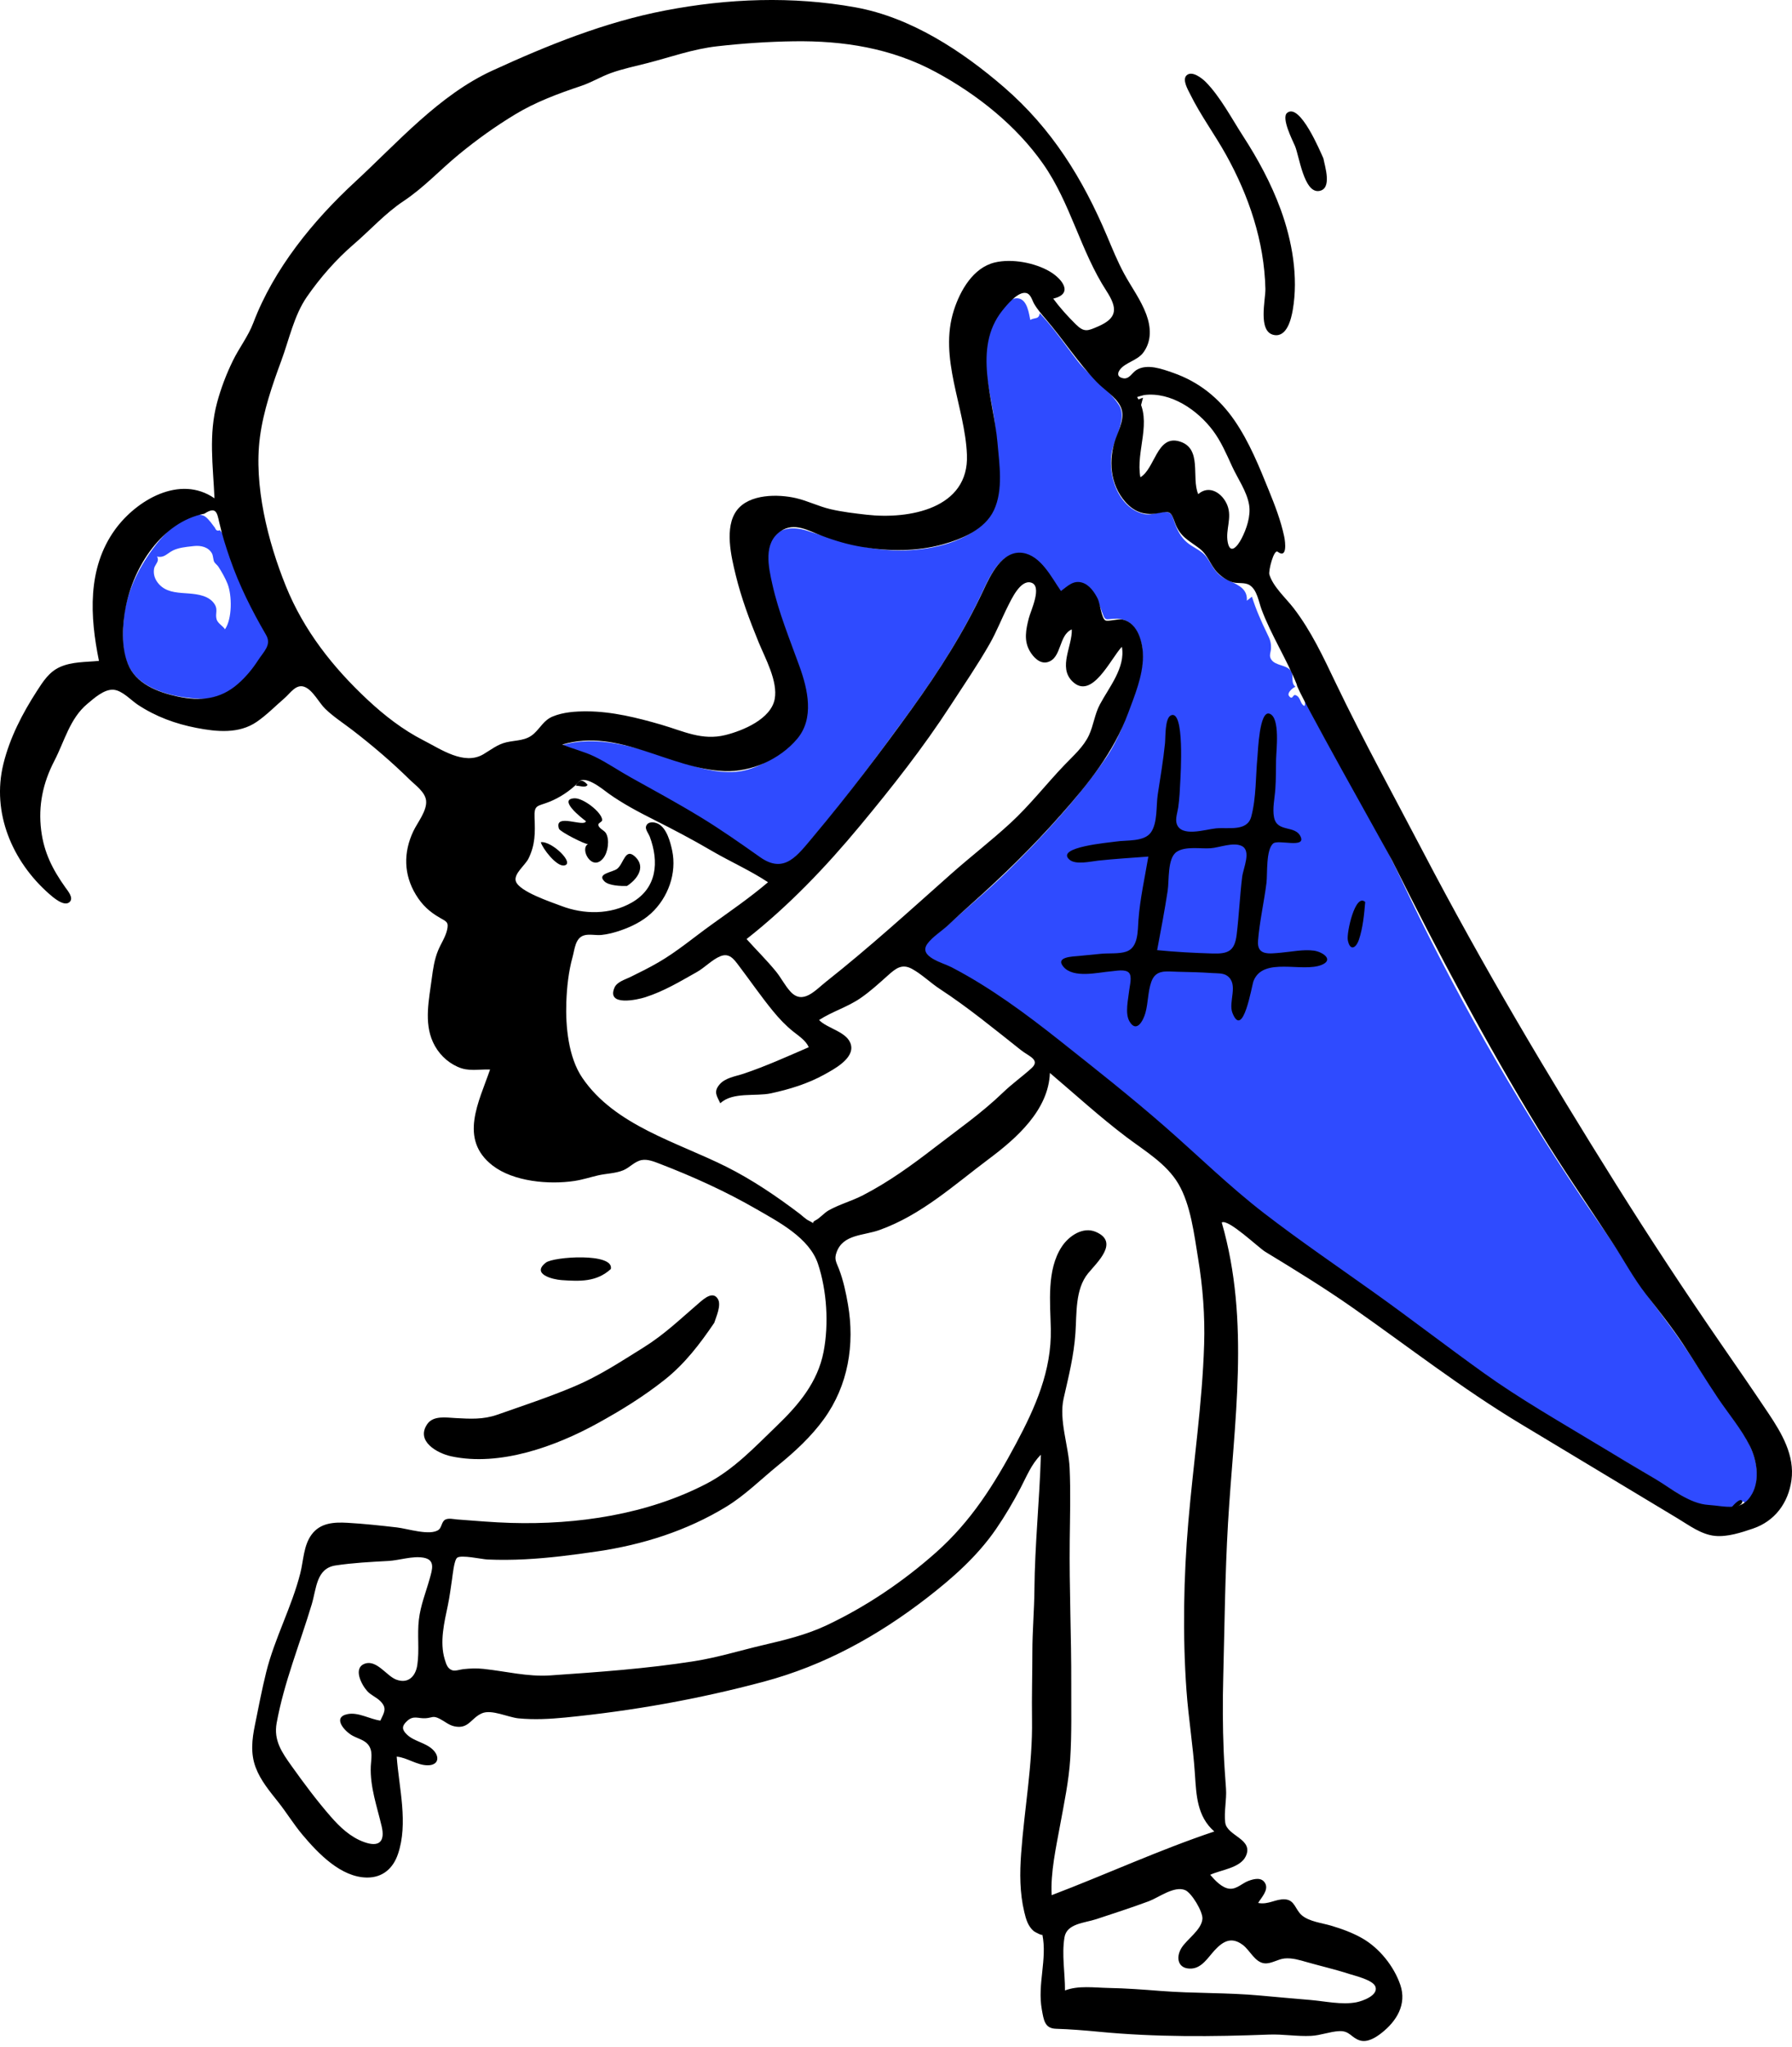 <svg width="303" height="346" viewBox="0 0 303 346" fill="none" xmlns="http://www.w3.org/2000/svg">
<path fill-rule="evenodd" clip-rule="evenodd" d="M287.69 231.955C289.115 234.128 290.541 236.3 292.038 238.421C292.258 238.733 292.483 239.047 292.71 239.363C294.83 242.322 297.102 245.492 297.068 249.255C297.051 251.106 296.782 253.151 294.998 254.145C294.957 253.425 293.925 254.138 293.578 254.377C293.558 254.391 293.54 254.403 293.524 254.414C292.906 254.835 292.783 255.013 292.628 255.048C292.485 255.08 292.314 254.988 291.696 254.852C290.918 254.68 290.182 254.659 289.465 254.639C288.261 254.605 287.111 254.572 285.902 253.829C284.732 253.11 283.566 252.385 282.401 251.661C279.493 249.853 276.588 248.045 273.614 246.333C264.613 241.149 255.701 235.841 247.351 229.646C242.723 226.212 237.967 222.89 233.203 219.563C222.943 212.398 212.642 205.204 203.481 196.791C190.076 184.481 176.009 172.268 160.102 163.264C159.863 163.129 159.525 162.979 159.147 162.811C157.835 162.229 156.043 161.433 156.261 160.316C156.446 159.376 158.019 158.154 159.207 157.231C159.614 156.916 159.975 156.635 160.221 156.412C161.406 155.338 162.608 154.285 163.811 153.232C166.002 151.312 168.194 149.392 170.278 147.35C176.235 141.514 182.148 135.073 186.927 128.225C189.019 125.228 190.189 121.929 191.391 118.538C191.525 118.16 191.659 117.782 191.795 117.401C192.993 114.058 194.1 109.942 192.156 106.635C191.256 105.102 190.013 104.481 188.275 104.597C188.045 104.613 187.854 104.633 187.692 104.65C186.841 104.741 186.81 104.744 186.331 103.462C186.255 103.26 186.182 103.054 186.107 102.846C185.577 101.365 185.015 99.797 183.571 98.963C182.009 98.061 180.904 98.865 179.668 99.765C179.554 99.848 179.439 99.931 179.322 100.014C179.063 99.64 178.793 99.22 178.51 98.779C177.063 96.523 175.26 93.713 172.579 93.529C169.254 93.301 167.357 97.384 166.2 99.874L166.179 99.918C162.763 107.268 158.319 114.134 153.539 120.68C148.358 127.775 143.061 134.992 137.352 141.673C137.092 141.978 136.823 142.313 136.546 142.66C135.536 143.921 134.404 145.336 133.069 146.009C131.322 146.89 129.872 146.062 128.396 145.05C127.586 144.494 126.781 143.935 125.978 143.377C123.328 141.536 120.689 139.703 117.909 138.026C114.837 136.173 111.699 134.439 108.559 132.704C107.599 132.173 106.638 131.642 105.678 131.108C104.962 130.709 104.26 130.277 103.558 129.845C102.491 129.189 101.422 128.532 100.299 127.987C99.309 127.506 98.269 127.164 97.228 126.821C96.446 126.564 95.664 126.307 94.904 125.991C101.006 124.172 107.413 126.288 113.268 128.222C113.664 128.353 114.059 128.483 114.451 128.612C117.652 129.659 121 130.75 124.417 130.468C127.373 130.225 130.056 128.643 132.394 126.914C136.62 123.789 136.951 119.096 135.573 114.352C134.641 111.141 133.418 108.003 132.196 104.867C131.34 102.67 130.484 100.474 129.729 98.256C128.896 95.806 128.322 93.205 130.219 91.088C131.917 89.194 134.114 88.961 136.431 89.707C136.662 89.781 136.891 89.855 137.119 89.928C142.461 91.651 147.282 93.205 153.058 93.041C157.768 92.907 163.757 91.57 166.93 87.743C168.669 85.646 168.735 82.761 168.742 80.16C168.751 77.076 168.556 73.975 168.125 70.922C167.959 69.75 167.736 68.577 167.514 67.406C166.703 63.135 165.896 58.882 167.862 54.732C168.45 53.492 170.085 50.602 171.703 50.429C173.45 50.243 173.862 52.337 174.12 53.65C174.151 53.809 174.18 53.957 174.209 54.088C174.476 53.919 174.733 53.867 174.961 53.821C175.377 53.737 175.696 53.673 175.806 52.954C177.477 54.705 178.915 56.636 180.354 58.569C180.972 59.399 181.59 60.23 182.227 61.047C183.135 62.209 184.268 63.266 185.403 64.323C186.814 65.637 188.225 66.951 189.2 68.471C190.192 70.017 189.438 72.096 188.73 74.046C188.373 75.03 188.028 75.981 187.925 76.814C187.582 79.611 188.312 82.812 190.222 84.945C191.116 85.942 192.209 86.635 193.529 86.903C194.232 87.046 194.917 86.891 195.578 86.742C196.153 86.613 196.711 86.487 197.249 86.563C198.063 86.678 198.217 87.152 198.449 87.869C198.49 87.997 198.535 88.133 198.585 88.276C199.044 89.569 199.629 90.79 200.712 91.698C201.165 92.078 201.631 92.356 202.085 92.628C202.844 93.082 203.569 93.516 204.147 94.368C204.347 94.663 204.525 94.955 204.699 95.24C205.228 96.108 205.72 96.915 206.66 97.536C207.09 97.82 207.587 98.052 208.084 98.286C209.517 98.958 210.958 99.633 210.824 101.544L211.684 100.86C212.349 102.997 213.264 105.066 214.241 107.075C214.699 108.017 214.934 108.517 214.91 109.564C214.906 109.79 214.862 109.998 214.819 110.199C214.732 110.612 214.65 110.995 214.925 111.445C215.281 112.026 215.96 112.248 216.635 112.469C217.201 112.654 217.764 112.839 218.129 113.233C218.523 113.66 218.53 114.16 218.538 114.65C218.546 115.178 218.553 115.694 219.044 116.095C218.645 116.217 217.541 117.11 217.956 117.652C218.317 118.123 218.476 117.919 218.638 117.713C218.744 117.578 218.851 117.441 219.017 117.492C219.536 117.651 219.716 118.073 219.889 118.479C220.037 118.827 220.181 119.163 220.527 119.313C220.683 119.382 220.668 118.643 220.661 118.469C222.916 122.915 225.373 127.253 227.829 131.59C231.026 137.234 234.222 142.877 236.971 148.753C245.623 167.247 255.908 185.254 267.282 202.217C268.175 203.548 269.096 204.877 270.019 206.208C271.873 208.879 273.735 211.562 275.39 214.309C276.962 216.917 278.778 219.338 280.596 221.763C281.661 223.184 282.728 224.606 283.747 226.067C285.098 228.004 286.394 229.98 287.69 231.955ZM220.659 118.465C220.657 118.418 220.659 118.426 220.661 118.469C220.66 118.468 220.659 118.466 220.659 118.465ZM36.566 103.616C36.539 103.956 36.512 104.304 36.627 104.698C36.745 105.101 37.081 105.404 37.414 105.705C37.652 105.92 37.889 106.133 38.043 106.38C39.28 104.559 39.237 100.658 38.482 98.71C38.126 97.79 37.452 96.593 36.918 95.785C36.834 95.659 36.697 95.522 36.565 95.389C36.419 95.242 36.278 95.101 36.221 94.986C36.129 94.803 36.087 94.555 36.044 94.303C35.998 94.035 35.953 93.764 35.846 93.566C35.246 92.451 33.932 92.176 32.778 92.308C32.654 92.322 32.529 92.336 32.401 92.35C31.343 92.465 30.187 92.592 29.243 93.051C28.949 93.194 28.7 93.369 28.461 93.537C27.904 93.927 27.406 94.275 26.554 94.08C26.86 94.606 26.625 94.992 26.38 95.394C26.239 95.627 26.093 95.865 26.048 96.14C25.888 97.102 26.198 97.964 26.833 98.694C28.011 100.047 29.708 100.166 31.363 100.282C31.557 100.295 31.751 100.309 31.943 100.324C33.489 100.449 35.39 100.705 36.299 102.153C36.638 102.694 36.602 103.148 36.566 103.616ZM43.644 99.329C44.396 100.618 46.091 104.062 45.962 105.674V109.791C45.824 111.229 43.395 113.686 42.141 114.955C41.999 115.098 41.873 115.226 41.766 115.336C39.154 118.024 36.317 118.368 32.447 118.025C29.168 117.735 24.921 116.642 22.702 114.035C20.571 111.535 20.601 107.659 20.917 104.58C21.357 100.279 23.243 96.361 25.757 92.884C27.23 90.847 31.259 86.104 34.335 87.141C34.788 87.295 35.136 87.701 35.446 88.063C35.503 88.13 35.559 88.195 35.614 88.257C35.865 88.583 36.114 88.91 36.361 89.24C36.514 89.672 36.79 89.8 37.187 89.623C37.548 90.123 37.958 90.581 38.368 91.039C39.183 91.95 39.996 92.858 40.409 94.08C40.801 95.24 41.615 96.379 42.404 97.484C42.852 98.11 43.292 98.726 43.644 99.329Z" fill="#2F4BFF"/>
<path fill-rule="evenodd" clip-rule="evenodd" d="M180.074 336.47C182.313 335.594 185.072 336.003 187.419 336.045C190.365 336.098 193.319 336.322 196.257 336.552C201.898 336.994 207.511 336.807 213.157 337.335C215.96 337.597 218.765 337.838 221.571 338.077C224.027 338.286 226.879 338.938 229.331 338.469C230.343 338.275 233.076 337.323 232.569 335.84C232.179 334.697 229.103 333.991 228.101 333.666C225.743 332.899 223.309 332.35 220.927 331.667C219.703 331.317 218.484 330.939 217.195 331.061C216.101 331.164 214.949 331.98 213.841 331.886C212.202 331.748 211.358 329.69 210.155 328.782C208.242 327.337 206.823 328.109 205.355 329.702C204.27 330.88 203.237 332.662 201.457 332.767C199.193 332.901 198.752 330.96 199.751 329.313C200.671 327.796 203.178 326.241 203.312 324.351C203.397 323.156 201.486 319.958 200.386 319.504C198.536 318.739 195.921 320.763 194.249 321.385C191.328 322.469 188.347 323.43 185.39 324.409C183.367 325.079 180.366 325.138 179.983 327.509C179.505 330.476 180.088 333.489 180.074 336.47ZM64.316 290.85C64.904 289.547 65.522 288.806 64.346 287.597C63.689 286.921 62.761 286.588 62.114 285.887C61.142 284.832 59.619 281.951 61.703 281.225C63.695 280.531 65.373 283.304 66.976 283.913C69.01 284.686 70.271 283.39 70.562 281.446C70.936 278.948 70.524 276.338 70.823 273.809C71.115 271.329 71.98 269.271 72.645 266.897C73.096 265.288 73.647 263.667 71.603 263.311C69.728 262.983 67.555 263.762 65.654 263.866C62.69 264.029 59.69 264.179 56.75 264.623C53.468 265.119 53.528 268.475 52.704 271.219C50.706 277.871 48.027 284.398 46.779 291.255C46.242 294.212 47.667 296.237 49.327 298.562C51.405 301.473 53.566 304.376 55.919 307.073C57.491 308.874 59.261 310.551 61.549 311.379C64.141 312.317 65.132 311.276 64.534 308.721C63.745 305.348 62.553 302.09 62.694 298.578C62.745 297.298 63.117 295.924 62.194 294.854C61.555 294.111 60.459 293.861 59.624 293.409C58.248 292.664 56.116 290.266 58.797 289.75C60.618 289.399 62.553 290.624 64.316 290.85ZM126.232 158.738C127.868 160.565 129.646 162.313 131.197 164.211C132.087 165.3 132.717 166.608 133.671 167.639C135.762 169.898 137.845 167.395 139.696 165.931C146.976 160.176 153.827 153.939 160.763 147.779C164.068 144.843 167.584 142.137 170.836 139.146C174.13 136.116 176.873 132.57 179.959 129.342C181.442 127.791 183.216 126.254 184.131 124.274C184.912 122.585 185.084 120.748 185.974 119.079C187.514 116.187 190.338 112.83 189.691 109.333C187.783 111.333 184.607 118.497 181.279 115.137C178.904 112.739 181.33 109.194 181.224 106.398C178.969 107.354 179.555 111.235 177.151 111.921C175.851 112.293 174.739 111.116 174.132 110.083C173.084 108.299 173.468 106.432 173.945 104.539C174.269 103.248 176.34 98.994 174.292 98.469C172.517 98.014 171.029 101.279 170.441 102.435C169.363 104.557 168.528 106.75 167.344 108.826C165.303 112.404 162.951 115.823 160.709 119.278C156.092 126.393 150.827 133.072 145.411 139.594C139.626 146.56 133.364 153.129 126.232 158.738ZM177.522 181.371C177.289 187.639 171.902 192.392 167.243 195.877C161.287 200.331 155.794 205.393 148.691 207.928C145.957 208.904 142.542 208.623 141.447 211.7C141.019 212.904 141.408 213.346 141.872 214.557C142.597 216.452 143.034 218.507 143.378 220.501C144.55 227.287 143.411 234.197 139.333 239.846C137.166 242.849 134.397 245.402 131.533 247.73C128.677 250.052 125.975 252.761 122.826 254.682C116.109 258.779 108.648 261.131 100.903 262.263C96.875 262.852 92.831 263.377 88.763 263.585C86.653 263.693 84.54 263.712 82.429 263.62C81.486 263.579 77.979 262.782 77.297 263.322C76.773 263.738 76.539 266.257 76.434 266.952C76.212 268.421 76.036 269.869 75.733 271.326C75.123 274.25 74.302 277.557 75.2 280.506C75.46 281.36 75.671 282.054 76.461 282.341C76.961 282.523 77.849 282.203 78.355 282.151C79.5 282.033 80.581 281.987 81.733 282.109C85.513 282.509 89.224 283.475 93.044 283.212C101.188 282.651 109.34 282.078 117.409 280.804C121.334 280.184 125.1 279.011 128.96 278.105C132.639 277.242 136.316 276.37 139.75 274.748C146.477 271.57 152.695 267.366 158.249 262.441C164.178 257.183 168.104 250.951 171.813 243.997C175.071 237.887 177.818 231.704 177.676 224.661C177.585 220.203 176.947 214.681 179.523 210.75C180.701 208.955 183.075 207.291 185.288 208.24C189.303 209.964 185.51 213.376 183.978 215.246C181.772 217.939 182.069 222.04 181.84 225.334C181.57 229.221 180.696 232.63 179.845 236.389C179.011 240.068 180.692 244.433 180.858 248.186C181.039 252.255 180.92 256.329 180.875 260.401C180.784 268.498 181.16 276.574 181.133 284.67C181.118 288.869 181.225 293.089 180.96 297.282C180.718 301.106 179.934 304.764 179.249 308.518C178.576 312.203 177.596 316.615 177.822 320.361C187.023 316.859 195.978 312.722 205.32 309.594C202.406 307.053 202.277 303.463 202.042 299.88C201.732 295.155 200.954 290.47 200.615 285.745C199.945 276.413 200.133 266.597 200.927 257.275C201.779 247.268 203.291 237.294 203.602 227.245C203.751 222.404 203.377 217.55 202.588 212.773C201.924 208.748 201.347 203.684 199.248 200.118C197.243 196.71 193.557 194.546 190.48 192.225C185.982 188.831 181.815 185.014 177.522 181.371ZM178.079 50.478C179.231 52.036 180.532 53.473 181.91 54.834C183.331 56.238 183.936 55.928 185.636 55.198C189.017 53.745 188.952 52.064 187.065 49.151C182.687 42.394 181.026 34.347 176.394 27.729C171.831 21.207 165.192 15.938 158.222 12.178C150.743 8.142 142.638 6.858 134.208 6.979C129.9 7.041 125.565 7.338 121.283 7.821C117.119 8.29 113.414 9.656 109.383 10.688C107.353 11.208 105.261 11.639 103.287 12.352C101.556 12.978 100 13.944 98.251 14.529C94.422 15.809 90.569 17.238 87.115 19.331C83.737 21.377 80.694 23.559 77.627 26.07C74.45 28.672 71.691 31.695 68.255 33.979C65.128 36.059 62.641 38.86 59.805 41.297C56.842 43.844 54.11 46.964 51.887 50.181C49.714 53.328 48.887 57.398 47.574 60.947C46.045 65.076 44.529 69.491 43.954 73.869C42.881 82.028 45.289 91.564 48.35 99.115C51.379 106.582 56.287 112.813 62.143 118.281C64.997 120.947 68.112 123.368 71.602 125.15C74.588 126.676 78.481 129.418 81.73 127.502C83.046 126.726 84.114 125.824 85.635 125.474C87.298 125.093 88.927 125.249 90.269 124.03C91.409 122.994 91.955 121.743 93.453 121.118C95.229 120.376 97.329 120.241 99.231 120.247C103.501 120.261 107.774 121.33 111.849 122.515C115.584 123.601 118.709 125.239 122.677 124.247C125.625 123.509 130.354 121.549 130.99 118.169C131.558 115.147 129.366 111.242 128.262 108.539C126.736 104.803 125.354 101.128 124.396 97.2C123.636 94.088 122.443 89.109 124.587 86.265C126.694 83.47 131.566 83.504 134.592 84.206C136.576 84.667 138.399 85.595 140.384 86.062C142.405 86.539 144.497 86.778 146.56 87.012C153.706 87.82 163.874 85.993 163.493 76.86C163.155 68.721 158.67 60.562 161.296 52.412C162.366 49.09 164.553 45.249 168.195 44.372C171.083 43.676 174.986 44.406 177.534 45.916C179.579 47.129 181.605 49.668 178.079 50.478ZM34.559 86.835C27.355 88.24 22.591 95.834 21.271 102.567C20.672 105.619 20.461 109.253 21.618 112.205C22.952 115.609 26.722 117.029 30.048 117.743C33.851 118.559 37.22 118.24 40.235 115.604C41.56 114.445 42.683 113.094 43.635 111.619C44.609 110.11 45.964 109.01 44.984 107.324C42.557 103.145 40.486 99.04 38.887 94.443C38.174 92.392 37.54 90.388 37.066 88.275C36.691 86.597 36.509 85.574 34.559 86.835ZM97.654 132.417C96.26 133.759 94.659 134.829 92.859 135.551C90.886 136.342 90.287 135.962 90.384 138.245C90.493 140.766 90.511 142.784 89.362 145.13C88.824 146.228 86.837 147.71 87.212 148.945C87.751 150.718 93.269 152.511 94.879 153.131C98.731 154.615 103.224 154.645 106.86 152.548C111.082 150.114 111.456 145.699 109.865 141.427C109.696 140.971 109.078 140.201 109.23 139.703C109.509 138.791 110.656 138.923 111.315 139.271C112.744 140.028 113.341 142.328 113.649 143.763C114.471 147.598 112.961 151.751 110.091 154.393C108.633 155.735 106.809 156.632 104.948 157.278C103.892 157.646 102.784 157.936 101.669 158.048C100.768 158.138 99.63 157.854 98.769 158.111C97.253 158.563 97.185 160.433 96.806 161.801C96.129 164.244 95.846 166.89 95.757 169.418C95.614 173.507 96.1 178.717 98.453 182.184C103.941 190.273 114.555 193.08 122.842 197.243C127.248 199.456 131.332 202.236 135.255 205.207C135.642 205.501 136.222 206.076 136.687 206.305C138.259 207.079 136.886 206.797 137.893 206.286C138.668 205.892 139.331 205.038 140.132 204.592C141.976 203.566 144.047 203.012 145.923 202.042C150.284 199.786 154.142 196.988 158.013 194.001C161.979 190.94 165.997 188.145 169.615 184.66C171.141 183.192 172.858 181.981 174.406 180.575C175.965 179.158 173.97 178.57 172.65 177.528C168.157 173.979 163.719 170.318 158.921 167.182C157.321 166.136 155.909 164.724 154.239 163.8C152.495 162.834 151.46 163.699 150.087 164.927C148.586 166.269 147.155 167.585 145.484 168.734C143.277 170.25 140.712 170.981 138.494 172.425C139.918 173.916 143.391 174.414 143.894 176.673C144.405 178.961 140.997 180.747 139.404 181.631C136.592 183.192 133.489 184.14 130.355 184.817C127.747 185.38 123.88 184.532 121.791 186.5C121.194 185.24 120.636 184.581 121.617 183.376C122.596 182.172 124.343 181.965 125.725 181.502C129.459 180.251 133.136 178.584 136.749 177.022C136.269 175.9 135.071 175.132 134.157 174.401C132.853 173.358 131.757 172.201 130.695 170.904C128.67 168.429 126.853 165.789 124.924 163.241C124.088 162.136 123.324 161.033 121.797 161.645C120.448 162.185 119.131 163.586 117.835 164.311C114.904 165.952 112.339 167.527 109.113 168.571C107.813 168.992 102.489 170.19 103.905 166.936C104.324 165.971 105.727 165.574 106.591 165.152C108.188 164.372 109.779 163.577 111.318 162.686C114.478 160.857 117.264 158.494 120.221 156.367C123.482 154.02 126.799 151.742 129.861 149.134C126.815 147.116 123.435 145.638 120.284 143.792C117.099 141.926 113.891 140.24 110.597 138.582C107.975 137.263 105.309 135.855 102.918 134.15C101.967 133.471 98.696 130.653 97.654 132.417ZM193.454 66.777C193.053 66.878 192.657 66.993 192.263 67.12C194.934 71.204 191.985 76.26 192.821 80.678C195.287 79.22 195.61 73.548 199.354 74.596C203.387 75.726 201.38 80.689 202.601 83.528C204.507 81.862 206.731 83.419 207.518 85.396C208.369 87.537 207.189 89.514 207.586 91.633C207.996 93.825 209.221 92.386 209.9 91.093C210.766 89.445 211.522 87.217 211.203 85.331C210.815 83.038 209.276 80.906 208.322 78.823C207.374 76.753 206.476 74.641 205.105 72.805C202.507 69.328 197.995 66.204 193.454 66.777ZM219.284 115.748C217.541 111.396 214.96 107.41 213.311 103.024C212.829 101.741 212.56 99.696 211.284 98.906C210.447 98.386 209.331 98.698 208.408 98.419C207.486 98.14 206.515 97.477 205.855 96.793C204.646 95.54 204.254 93.822 202.829 92.732C200.989 91.325 199.568 90.785 198.692 88.433C198.005 86.587 198.004 86.316 195.939 86.728C193.684 87.178 191.853 86.627 190.297 84.866C187.663 81.884 187.372 77.683 188.665 74.083C189.269 72.4 190.321 70.441 189.448 68.679C188.635 67.042 186.665 65.866 185.416 64.561C182.259 61.263 179.788 57.403 176.827 53.942C176.119 53.114 175.394 52.288 174.848 51.339C174.501 50.736 174.297 49.699 173.492 49.528C172.109 49.235 170.177 51.628 169.481 52.499C164.385 58.877 168.03 67.565 168.651 74.755C168.967 78.417 169.677 82.806 168.053 86.255C166.523 89.504 162.65 91.125 159.386 92.03C154.984 93.25 150.255 93.197 145.776 92.456C143.429 92.068 141.177 91.405 138.956 90.566C136.684 89.707 134.32 88.229 132.004 89.788C129.014 91.8 129.938 95.837 130.594 98.779C131.667 103.585 133.54 108.068 135.197 112.685C136.588 116.563 137.715 121.427 134.789 124.897C131.868 128.363 127.022 130.532 122.512 130.352C113.162 129.979 104.627 123.008 95.073 125.859C96.868 126.601 98.766 127.038 100.52 127.887C102.637 128.912 104.597 130.275 106.653 131.416C110.599 133.605 114.559 135.762 118.415 138.108C121.9 140.226 125.194 142.547 128.52 144.896C132.664 147.822 134.847 144.581 137.505 141.421C143.309 134.522 148.834 127.216 154.107 119.905C158.691 113.549 162.947 106.913 166.262 99.813C167.448 97.272 169.446 92.962 172.917 93.463C175.998 93.908 177.796 97.626 179.389 99.902C180.5 99.106 181.453 98.041 182.954 98.479C184.199 98.842 185.06 100.119 185.611 101.208C185.99 101.957 186.248 104.481 186.881 104.86C187.332 105.131 189.054 104.55 189.821 104.727C192.448 105.334 193.288 108.711 193.262 111.055C193.224 114.285 191.875 117.518 190.768 120.509C188.289 127.215 184.041 132.456 179.359 137.755C174.606 143.132 169.631 148.006 164.271 152.778C162.948 153.956 161.638 155.147 160.349 156.361C159.291 157.356 157.616 158.391 156.789 159.561C155.257 161.724 159.355 162.707 160.88 163.498C167.44 166.905 173.486 171.392 179.264 175.967C185.223 180.686 191.215 185.423 196.94 190.422C202.541 195.313 207.831 200.526 213.729 205.075C219.789 209.747 226.138 214.061 232.365 218.508C238.598 222.958 244.663 227.641 250.889 232.097C256.973 236.452 263.504 240.185 269.904 244.052C273.251 246.075 276.616 248.068 279.979 250.065C282.699 251.68 285.65 254.189 288.875 254.394C291.78 254.577 294.535 255.647 296.271 252.488C297.589 250.09 297.043 246.792 295.889 244.463C294.481 241.62 292.277 239.006 290.507 236.375C288.471 233.35 286.582 230.237 284.573 227.196C282.647 224.28 280.505 221.59 278.356 218.842C276.177 216.056 274.524 212.916 272.582 209.967C268.431 203.661 264.164 197.47 260.229 191.023C251.204 176.238 243.121 160.975 235.397 145.482C234.717 144.117 218.84 115.991 219.284 115.748ZM206.577 206.648C211.428 223.413 208.631 240.461 207.636 257.517C207.133 266.14 207.057 274.818 206.834 283.453C206.725 287.65 206.733 291.851 206.907 296.047C206.995 298.158 207.149 300.262 207.299 302.368C207.432 304.231 206.933 306.291 207.167 308.088C207.468 310.391 212.04 310.843 210.635 313.798C209.693 315.78 206.394 316.083 204.626 316.918C205.412 317.828 206.642 319.19 207.952 319.276C209.133 319.353 210.045 318.329 211.103 317.942C212.043 317.598 213.335 317.265 213.928 318.362C214.55 319.51 213.249 320.786 212.734 321.676C214.483 322.015 215.693 320.97 217.272 321.066C218.932 321.167 219.007 322.8 220.099 323.746C221.346 324.827 223.525 325.059 225.063 325.515C226.853 326.043 228.652 326.699 230.281 327.618C233.195 329.259 235.698 332.361 236.775 335.535C237.891 338.825 236.148 341.672 233.553 343.692C232.585 344.443 231.199 345.317 229.917 344.912C228.451 344.448 228.222 343.256 226.435 343.344C224.831 343.424 223.308 344.064 221.695 344.146C219.325 344.267 216.956 343.835 214.583 343.926C205.007 344.294 195.43 344.376 185.869 343.455C183.396 343.217 180.971 343.022 178.533 342.944C176.637 342.884 176.478 341.47 176.157 339.694C175.381 335.407 177.097 331.186 176.247 327.019C176.303 327.294 174.961 326.579 174.799 326.443C173.814 325.613 173.484 324.435 173.191 323.21C172.409 319.949 172.417 316.627 172.659 313.301C173.209 305.752 174.613 298.274 174.498 290.685C174.44 286.861 174.556 283.045 174.557 279.221C174.558 275.709 174.875 272.243 174.905 268.756C174.97 261.109 175.775 253.548 175.999 245.91C174.408 247.458 173.564 249.617 172.553 251.549C171.309 253.925 169.922 256.276 168.403 258.486C165.267 263.052 161.06 266.767 156.701 270.135C148.383 276.563 139.347 281.541 129.156 284.267C118.124 287.217 106.967 289.21 95.594 290.329C92.962 290.588 90.301 290.728 87.664 290.472C85.937 290.304 83.13 288.909 81.489 289.617C79.624 290.421 79.249 292.357 76.804 291.814C75.871 291.607 75.195 290.983 74.378 290.563C73.176 289.945 73.128 290.372 71.981 290.451C70.702 290.539 69.935 289.899 68.82 290.93C67.873 291.804 67.965 292.417 68.83 293.235C70.045 294.386 71.991 294.579 73.207 295.781C74.391 296.949 74.179 298.385 72.351 298.403C70.511 298.421 68.876 297.111 67.078 296.94C67.461 302.259 69.062 308.201 67.287 313.419C66.464 315.839 64.698 317.399 62.063 317.382C57.655 317.354 53.789 313.299 51.134 310.14C49.667 308.394 48.477 306.432 47.06 304.643C45.611 302.814 44.058 300.975 43.228 298.763C42.346 296.41 42.604 294.048 43.097 291.632C43.708 288.642 44.275 285.621 45.013 282.66C46.444 276.916 49.322 271.673 50.775 265.948C51.325 263.781 51.318 261.239 52.706 259.381C54.174 257.415 56.459 257.288 58.726 257.414C61.531 257.57 64.334 257.88 67.124 258.198C68.886 258.398 72.747 259.669 74.181 258.586C74.675 258.213 74.676 257.236 75.253 256.899C75.81 256.573 76.708 256.807 77.317 256.852C80.329 257.076 83.368 257.347 86.387 257.435C97.607 257.763 109.448 256.014 119.465 250.802C124.114 248.383 127.656 244.575 131.392 240.979C135.066 237.442 138.268 233.635 139.257 228.501C140.159 223.814 139.818 218.208 138.319 213.671C136.859 209.252 131.676 206.574 127.904 204.395C122.673 201.373 117.121 198.868 111.485 196.699C110.59 196.355 109.503 195.917 108.519 196.093C107.313 196.309 106.503 197.353 105.405 197.815C104.101 198.363 102.501 198.366 101.124 198.687C99.79 198.997 98.489 199.424 97.129 199.629C92.848 200.275 86.832 199.759 83.294 197.025C77.511 192.555 81.005 186.23 82.863 180.79C80.899 180.724 79.263 181.183 77.388 180.342C75.521 179.505 74.06 178.022 73.208 176.164C71.659 172.784 72.554 168.901 73.011 165.376C73.218 163.783 73.453 162.201 74.061 160.705C74.532 159.546 75.305 158.441 75.591 157.215C75.906 155.865 75.498 155.786 74.372 155.141C72.635 154.145 71.386 153 70.323 151.253C68.242 147.831 68.19 144.096 69.895 140.496C70.586 139.039 72.233 137.036 72.046 135.334C71.885 133.87 70.228 132.73 69.252 131.771C66.239 128.811 63.035 126.078 59.694 123.496C58.132 122.289 56.412 121.194 54.993 119.822C53.953 118.818 52.897 116.633 51.475 116.104C50.051 115.576 49.103 117.166 48.112 118.018C46.566 119.346 45.085 120.874 43.4 122.026C40.379 124.091 36.633 123.704 33.221 123.045C29.657 122.355 26.352 121.142 23.313 119.139C22.106 118.344 20.696 116.728 19.209 116.598C17.622 116.46 15.897 118.039 14.762 118.986C11.8 121.46 10.91 125.303 9.185 128.626C7.258 132.338 6.439 136.19 6.964 140.363C7.435 144.116 8.881 146.953 11.032 149.985C11.477 150.612 12.518 151.797 11.757 152.49C10.826 153.339 8.918 151.637 8.293 151.087C2.082 145.625 -1.448 137.395 0.568 129.155C1.65 124.731 3.767 120.638 6.226 116.832C7.271 115.212 8.291 113.593 10.109 112.767C12.179 111.828 14.524 111.94 16.734 111.714C15.205 104.23 14.727 96.085 19.425 89.562C23.03 84.556 30.414 80.176 36.266 84.236C36.026 78.718 35.239 73.478 36.708 68.044C37.366 65.61 38.267 63.241 39.376 60.975C40.461 58.754 41.96 56.871 42.837 54.56C46.297 45.442 52.936 37.298 60.026 30.754C67.194 24.139 74.228 16.069 83.256 11.931C92.675 7.613 102.268 3.733 112.481 1.771C123.081 -0.266 133.977 -0.684 144.656 1.244C154.016 2.935 162.68 8.618 169.763 14.745C177.846 21.737 183.064 30.166 187.192 39.93C188.098 42.075 188.973 44.237 190.085 46.287C191.319 48.562 192.903 50.677 193.811 53.117C194.62 55.293 194.756 57.655 193.315 59.599C192.302 60.966 190.223 61.275 189.337 62.525C188.89 63.156 188.935 63.756 189.918 63.944C190.933 64.138 191.417 63.005 192.147 62.551C193.964 61.42 196.528 62.384 198.365 63.026C202.721 64.549 206.13 67.284 208.737 71.076C211.232 74.704 212.889 78.826 214.536 82.884C215.575 85.444 216.564 87.987 217.137 90.699C217.352 91.72 217.652 94.486 216.039 93.274C215.386 92.782 214.451 96.511 214.627 97.105C215.241 99.17 217.427 101.106 218.714 102.778C221.74 106.709 223.767 111.112 225.901 115.558C230.525 125.185 235.673 134.53 240.62 143.99C250.693 163.255 261.701 181.78 273.248 200.195C278.969 209.318 284.866 218.285 290.982 227.149C293.681 231.061 296.387 234.974 299.027 238.926C301.271 242.283 303.484 246.022 302.907 250.213C302.379 254.05 300.099 257.132 296.413 258.387C294.437 259.06 292.092 259.835 289.978 259.628C287.666 259.402 285.626 257.856 283.699 256.694C274.844 251.358 265.987 246.026 257.126 240.699C247.216 234.742 238.153 227.668 228.698 221.044C223.887 217.674 218.926 214.636 213.914 211.586C212.785 210.898 207.663 205.976 206.577 206.648Z" fill="black"/>
<path fill-rule="evenodd" clip-rule="evenodd" d="M120.77 223.609C118.35 227.173 115.804 230.522 112.397 233.226C108.808 236.075 105.054 238.383 101.046 240.593C93.978 244.491 84.504 247.943 76.295 246.176C73.961 245.674 70.226 243.631 72.255 240.715C73.275 239.249 75.464 239.631 77.013 239.712C79.508 239.842 81.691 239.984 84.082 239.145C88.476 237.601 92.9 236.145 97.19 234.329C101.346 232.569 104.99 230.155 108.803 227.784C112.378 225.56 115.106 222.898 118.247 220.21C119.107 219.474 120.586 218.185 121.4 219.617C121.988 220.652 121.093 222.597 120.77 223.609Z" fill="black"/>
<path fill-rule="evenodd" clip-rule="evenodd" d="M218.581 52.429C218.311 53.973 217.579 57.044 215.407 56.624C212.636 56.09 214.001 50.665 213.959 48.824C213.775 40.801 211.159 33.086 207.286 26.129C205.359 22.671 202.987 19.473 201.236 15.916C200.896 15.224 199.864 13.51 200.614 12.76C201.514 11.86 203.24 13.219 203.875 13.861C206.328 16.346 208.282 20.072 210.175 22.996C212.703 26.9 214.936 31.023 216.54 35.401C218.475 40.688 219.563 46.821 218.581 52.429Z" fill="black"/>
<path fill-rule="evenodd" clip-rule="evenodd" d="M223.765 26.771C224.024 28.163 225.29 31.948 223.032 32.284C220.472 32.665 219.676 26.357 218.966 24.686C218.591 23.805 216.594 19.925 217.635 19.08C219.802 17.322 223.251 25.652 223.765 26.771Z" fill="black"/>
<path fill-rule="evenodd" clip-rule="evenodd" d="M103.281 214.518C100.851 216.732 98.03 216.602 94.963 216.391C93.405 216.284 89.799 215.361 92.305 213.43C93.615 212.421 103.887 211.727 103.281 214.518Z" fill="black"/>
<path fill-rule="evenodd" clip-rule="evenodd" d="M292.62 255.054C292.793 254.71 294.251 253.061 294.565 253.728C294.862 254.357 293.005 255.035 292.62 255.054Z" fill="black"/>
<path fill-rule="evenodd" clip-rule="evenodd" d="M99.352 132.664C99.053 133.28 97.805 132.742 97.375 132.835C97.959 131.584 98.654 131.852 99.352 132.664Z" fill="black"/>
<path fill-rule="evenodd" clip-rule="evenodd" d="M193.268 67.224C193.138 67.718 193.008 68.212 192.879 68.706C192.679 68.336 192.479 67.966 192.279 67.595C192.608 67.472 192.938 67.348 193.268 67.224Z" fill="black"/>
<path fill-rule="evenodd" clip-rule="evenodd" d="M195.654 160.612C198.772 160.927 201.901 161.086 205.032 161.182C207.675 161.263 208.761 160.764 209.098 158.017C209.498 154.76 209.634 151.475 210.034 148.217C210.216 146.737 211.651 143.78 209.922 142.987C208.473 142.324 206.213 143.275 204.695 143.386C203.004 143.511 200.452 142.995 198.957 143.998C197.359 145.069 197.707 148.822 197.435 150.583C196.916 153.941 196.29 157.276 195.654 160.612ZM194.166 144.797C191.34 145.01 188.504 145.179 185.686 145.48C184.431 145.614 181.892 146.234 180.835 145.321C178.353 143.18 187.629 142.428 188.681 142.259C190.455 141.974 193.489 142.352 194.626 140.678C195.751 139.022 195.467 136.24 195.757 134.318C196.195 131.424 196.695 128.535 196.987 125.623C197.085 124.645 196.945 121.412 197.979 120.931C200.354 119.827 199.608 131.206 199.569 132.06C199.502 133.529 199.428 135.004 199.224 136.46C199.109 137.281 198.703 138.391 198.953 139.216C199.669 141.58 203.738 140.217 205.592 140.028C207.669 139.817 210.876 140.621 211.564 138.058C212.428 134.838 212.302 131.18 212.622 127.866C212.711 126.95 212.942 120.106 214.631 120.636C216.517 121.229 215.781 126.948 215.764 128.42C215.744 130.082 215.751 131.745 215.638 133.404C215.537 134.894 215.117 136.72 215.428 138.197C215.973 140.785 219.042 139.409 219.933 141.468C220.779 143.425 216.166 141.891 215.304 142.563C214.017 143.567 214.327 147.761 214.143 149.23C213.74 152.456 212.965 155.806 212.713 159.022C212.515 161.561 214.556 161.224 216.633 161.04C218.414 160.883 220.371 160.46 222.156 160.697C223.591 160.888 225.595 162.209 223.507 163.089C220.241 164.464 213.593 161.654 211.952 165.832C211.643 166.619 210.203 175.758 208.394 171.247C207.638 169.361 209.489 166.403 207.514 164.958C206.83 164.457 205.81 164.545 205.016 164.49C203.06 164.354 201.092 164.307 199.132 164.267C197.178 164.226 195.422 163.833 194.667 165.973C194.08 167.641 194.145 169.507 193.675 171.213C193.323 172.493 192.166 174.732 190.967 172.639C190.179 171.264 190.782 168.863 190.937 167.368C191.015 166.619 191.461 165.071 190.893 164.442C190.284 163.767 188.653 164.133 187.882 164.193C185.656 164.37 181.511 165.441 179.807 163.422C178.382 161.733 181.345 161.701 182.51 161.587C183.71 161.469 184.911 161.361 186.11 161.235C187.43 161.095 189.178 161.281 190.42 160.867C192.507 160.172 192.359 157.335 192.495 155.495C192.764 151.9 193.573 148.349 194.166 144.797Z" fill="black"/>
<path fill-rule="evenodd" clip-rule="evenodd" d="M230.834 152.474C230.665 154.55 230.44 156.877 229.77 158.85C229.263 160.34 228.239 160.794 227.89 158.895C227.669 157.692 229.139 150.911 230.834 152.474Z" fill="black"/>
<path fill-rule="evenodd" clip-rule="evenodd" d="M99.07 138.808C98.237 138.21 94.295 135.067 97.144 134.943C98.599 134.879 101.733 137.272 101.823 138.6C101.846 138.935 101.129 139.108 101.168 139.432C101.242 140.05 102.156 140.342 102.451 140.833C103.1 141.915 102.831 144.054 101.992 145.083C100.08 147.43 97.957 143.457 99.437 142.678C99.108 142.851 94.682 140.601 94.516 140.093C93.605 137.309 98.846 139.932 99.07 138.808Z" fill="black"/>
<path fill-rule="evenodd" clip-rule="evenodd" d="M106.017 149.764C105.006 149.796 102.976 149.726 102.219 149.004C100.811 147.662 103.557 147.484 104.36 146.859C105.486 145.983 105.707 143.135 107.474 144.897C109.228 146.646 107.686 148.679 106.017 149.764Z" fill="black"/>
<path fill-rule="evenodd" clip-rule="evenodd" d="M91.444 142.369C93.272 142.101 97.338 146.041 95.365 146.303C94.059 146.477 91.729 143.421 91.444 142.369Z" fill="black"/>
</svg>
